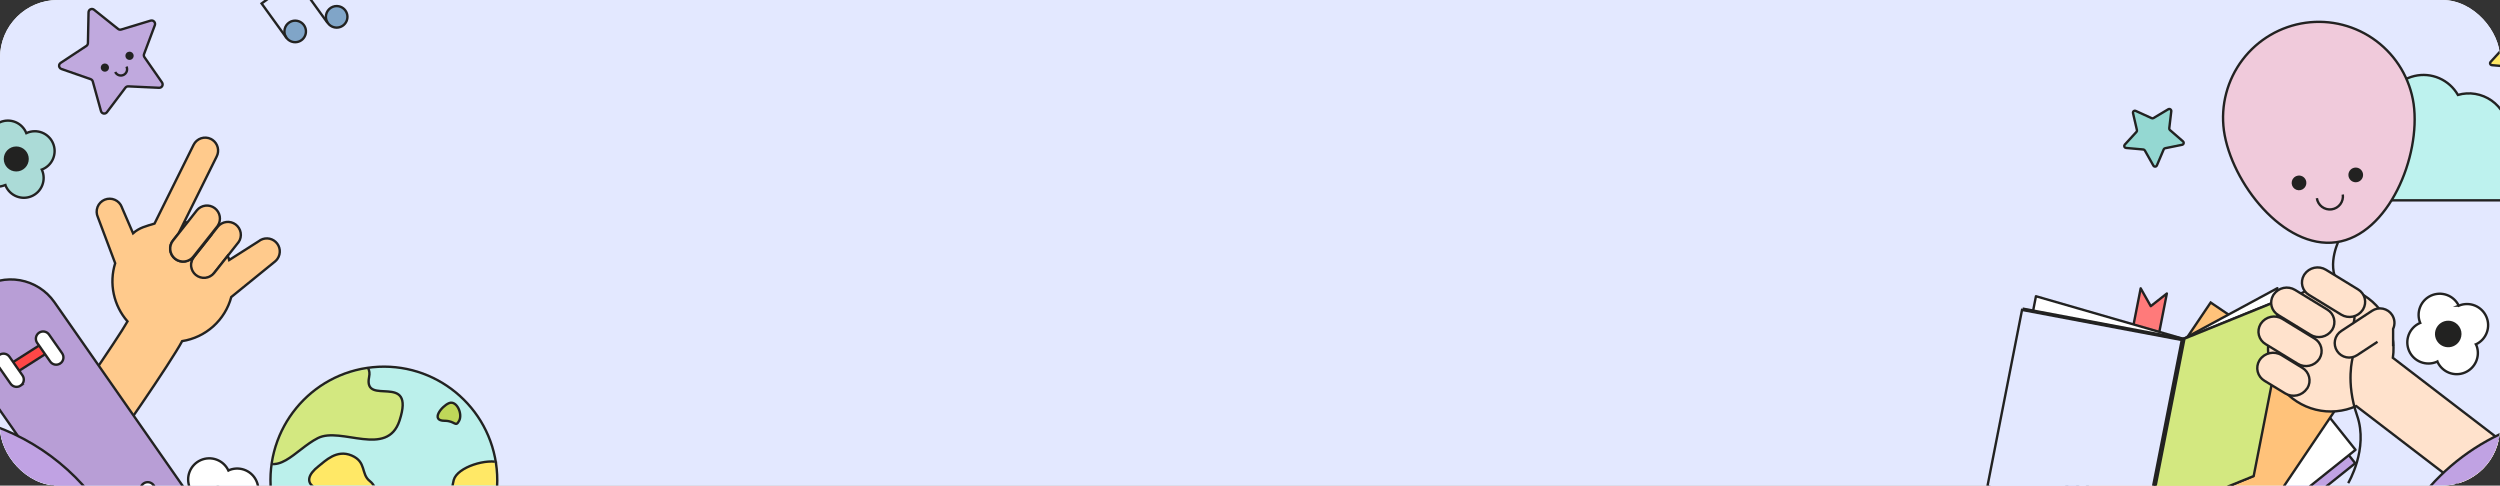<svg width="1040" height="202" viewBox="0 0 1040 202" fill="none" xmlns="http://www.w3.org/2000/svg">
<rect x="0" y="0" width="1040" height="202" fill="#333333" stroke="none"/>
<g clip-path="url(#clip0_5946_22409)">
<rect width="1040" height="202" rx="24" fill="white"/>
<path d="M1078.82 -477.274H-32.938V264.422H1078.82V-477.274Z" fill="#E3E8FF"/>
<path d="M87.789 97.503L80.529 106.642C80.097 107.222 79.555 107.709 78.932 108.075C78.309 108.441 77.619 108.679 76.903 108.773C76.187 108.867 75.459 108.816 74.763 108.624C74.067 108.432 73.416 108.101 72.85 107.653C72.284 107.204 71.814 106.646 71.467 106.012C71.12 105.378 70.904 104.681 70.831 103.962C70.758 103.243 70.831 102.517 71.044 101.826C71.257 101.136 71.606 100.495 72.072 99.942L74.346 97.075L76.698 92.317C77.108 92.394 77.501 92.471 77.903 92.583C80.31 93.161 82.617 94.098 84.744 95.364C85.808 96.005 86.825 96.719 87.789 97.503Z" fill="#FFCA8C" stroke="#222221" stroke-miterlimit="10"/>
<path d="M94.723 106.428L89.165 113.462C88.754 114.073 88.222 114.594 87.602 114.991C86.982 115.389 86.287 115.655 85.561 115.774C84.834 115.893 84.091 115.862 83.377 115.683C82.663 115.504 81.993 115.18 81.409 114.732C80.824 114.284 80.338 113.721 79.979 113.078C79.62 112.435 79.396 111.725 79.322 110.992C79.247 110.259 79.323 109.518 79.546 108.816C79.768 108.114 80.131 107.464 80.614 106.907C80.614 106.856 80.691 106.805 80.733 106.762L87.968 97.614C90.859 100.001 93.17 103.015 94.723 106.428Z" fill="#FFCA8C" stroke="#222221" stroke-miterlimit="10"/>
<path d="M70.96 102.578C71.089 101.61 71.473 100.695 72.072 99.925L74.346 97.058L72.568 100.661C72.191 101.418 71.64 102.075 70.96 102.578Z" fill="#FFCA8C" stroke="#222221" stroke-miterlimit="10"/>
<path d="M99.23 100.712C99.162 100.806 99.093 100.917 99.016 101.011L94.741 106.428L89.182 113.462C88.771 114.073 88.239 114.594 87.619 114.991C87 115.389 86.305 115.655 85.579 115.774C84.852 115.893 84.109 115.862 83.395 115.683C82.68 115.504 82.011 115.18 81.426 114.732C80.842 114.284 80.355 113.721 79.996 113.078C79.637 112.435 79.414 111.725 79.339 110.992C79.265 110.259 79.341 109.518 79.563 108.816C79.785 108.113 80.149 107.464 80.631 106.907C80.631 106.856 80.708 106.805 80.751 106.762L87.985 97.614L90.611 94.302C91.486 93.225 92.743 92.527 94.119 92.352C95.496 92.178 96.887 92.541 98.003 93.366C99.119 94.191 99.874 95.415 100.113 96.783C100.351 98.151 100.053 99.558 99.281 100.712H99.23Z" fill="#FFCA8C" stroke="#222221" stroke-miterlimit="10"/>
<path d="M96.425 123.389L96.211 123.551C94.947 128.263 92.343 132.506 88.715 135.765C85.087 139.023 80.591 141.157 75.774 141.907C71.139 150.601 47.05 185.703 41.039 193.02L21.046 180.509C25.929 174.407 49.12 140.717 53.044 133.7C50.189 130.445 48.217 126.509 47.319 122.271C46.42 118.034 46.625 113.636 47.914 109.5L40.714 90.349C40.407 89.689 40.237 88.974 40.214 88.247C40.19 87.52 40.313 86.795 40.576 86.117C40.838 85.439 41.235 84.82 41.742 84.299C42.249 83.777 42.856 83.364 43.527 83.082C44.198 82.801 44.918 82.659 45.645 82.663C46.372 82.667 47.091 82.817 47.758 83.106C48.426 83.395 49.028 83.815 49.53 84.342C50.031 84.869 50.421 85.492 50.676 86.173C50.735 86.307 50.786 86.444 50.83 86.584L55.353 97.041C58.038 94.636 60.912 94.054 64.281 93.01L80.528 60.253C80.842 59.618 81.278 59.05 81.811 58.584C82.344 58.117 82.964 57.761 83.636 57.534C84.307 57.308 85.016 57.216 85.723 57.264C86.429 57.312 87.12 57.499 87.754 57.814C87.99 57.937 88.219 58.074 88.438 58.225C89.499 58.969 90.256 60.071 90.57 61.328C90.885 62.586 90.735 63.915 90.148 65.071L76.654 92.317L74.303 97.075L72.028 99.942C71.563 100.495 71.214 101.136 71.001 101.826C70.788 102.517 70.715 103.243 70.788 103.962C70.86 104.681 71.077 105.378 71.423 106.012C71.77 106.646 72.241 107.204 72.807 107.653C73.373 108.101 74.024 108.431 74.72 108.624C75.416 108.816 76.144 108.867 76.86 108.773C77.576 108.678 78.266 108.441 78.888 108.075C79.511 107.709 80.054 107.222 80.485 106.642L87.788 97.503C87.842 97.539 87.891 97.582 87.933 97.631L80.699 106.779C80.25 107.326 79.913 107.957 79.707 108.635C79.501 109.312 79.431 110.024 79.5 110.729C79.569 111.433 79.776 112.118 80.11 112.742C80.443 113.367 80.896 113.92 81.443 114.369C81.99 114.819 82.62 115.156 83.297 115.362C83.974 115.568 84.685 115.638 85.39 115.569C86.094 115.5 86.778 115.293 87.402 114.959C88.026 114.626 88.579 114.172 89.028 113.625C89.073 113.58 89.113 113.532 89.148 113.479L94.706 106.445C95.012 106.979 95.234 107.556 95.364 108.157L107.601 100.37C108.611 99.556 109.88 99.133 111.175 99.178C112.471 99.222 113.707 99.732 114.659 100.612C115.611 101.493 116.214 102.687 116.36 103.976C116.505 105.265 116.183 106.564 115.451 107.635C115.159 108.059 114.811 108.442 114.417 108.773L96.425 123.389Z" fill="#FFCA8C" stroke="#222221" stroke-miterlimit="10"/>
<path d="M90.611 93.892C90.55 93.992 90.481 94.086 90.405 94.174L87.789 97.503L80.529 106.642C80.097 107.222 79.555 107.709 78.932 108.075C78.309 108.441 77.619 108.679 76.903 108.773C76.187 108.867 75.459 108.816 74.763 108.624C74.067 108.432 73.416 108.101 72.85 107.653C72.284 107.204 71.814 106.646 71.467 106.012C71.12 105.378 70.904 104.681 70.831 103.962C70.758 103.243 70.831 102.517 71.044 101.826C71.257 101.136 71.606 100.495 72.072 99.942L74.346 97.075L77.903 92.583L81.939 87.448C82.823 86.39 84.078 85.71 85.447 85.546C86.816 85.383 88.195 85.749 89.303 86.57C90.41 87.391 91.163 88.605 91.406 89.963C91.649 91.321 91.365 92.72 90.611 93.875V93.892Z" fill="#FFCA8C" stroke="#222221" stroke-miterlimit="10"/>
<path d="M937.376 139.563L859.631 201.693L902.042 254.839L979.787 192.709L937.376 139.563Z" fill="#C0A2E3" stroke="#222221" stroke-miterlimit="10"/>
<path d="M937.482 133.987L859.736 196.117L902.148 249.263L979.893 187.134L937.482 133.987Z" fill="white" stroke="#222221" stroke-linecap="round" stroke-linejoin="round"/>
<path d="M919.635 125.853L863.984 208.385L920.323 246.428L975.974 163.895L919.635 125.853Z" fill="#FFC27A" stroke="#222221" stroke-miterlimit="10"/>
<path d="M886.044 142.745L890.525 119.949L894.715 127.368L901.41 122.097L896.938 144.885L886.044 142.745Z" fill="#FF7A7A" stroke="#222221" stroke-linecap="round" stroke-linejoin="round"/>
<path d="M908.337 140.974L947.39 119.88L940.549 154.709L903.206 167.134L908.337 140.974Z" fill="white" stroke="#222221" stroke-linecap="round" stroke-linejoin="round"/>
<path d="M845.888 128.703L846.956 123.235L908.337 140.974L894.869 198.342L843.493 140.914L845.888 128.703Z" fill="white" stroke="#222221" stroke-linecap="round" stroke-linejoin="round"/>
<path d="M893.671 215.774L827.211 203.254L841.893 128.463L908.336 140.974L893.671 215.774Z" fill="#E3E8FF" stroke="#222221" stroke-miterlimit="10"/>
<path d="M937.111 198.145L893.671 215.774L908.336 140.974L951.785 123.355L937.111 198.145Z" fill="#D3E880" stroke="#222221" stroke-miterlimit="10"/>
<path d="M937.531 198.043L894.082 215.671L908.747 140.871L952.196 123.252L937.531 198.043Z" fill="#D3E880" stroke="#222221" stroke-miterlimit="10"/>
<path d="M892.936 216.235L826.493 203.716L841.167 128.925L907.619 141.445L892.936 216.235Z" fill="#E3E8FF" stroke="#222221" stroke-miterlimit="10"/>
<path d="M1055.88 68.665V67.809C1055.88 64.396 1054.61 61.105 1052.31 58.582C1050.02 56.058 1046.86 54.485 1043.46 54.169C1043.29 51.721 1042.57 49.342 1041.37 47.206C1040.16 45.07 1038.49 43.232 1036.48 41.825C1034.47 40.417 1032.17 39.477 1029.75 39.072C1027.33 38.667 1024.85 38.808 1022.5 39.484C1020.73 36.397 1018.01 33.963 1014.75 32.545C1011.49 31.127 1007.86 30.801 1004.4 31.616C1000.94 32.43 997.836 34.342 995.549 37.066C993.262 39.79 991.916 43.181 991.711 46.733C987.334 46.733 983.136 48.473 980.041 51.57C976.946 54.667 975.207 58.868 975.207 63.248C975.217 64.56 975.378 65.867 975.686 67.142C971.537 67.361 967.63 69.162 964.767 72.174C961.904 75.187 960.303 79.183 960.294 83.341H1065.15C1065.15 80.268 1064.28 77.258 1062.64 74.661C1060.99 72.064 1058.65 69.985 1055.88 68.665Z" fill="#BDF2EE" stroke="#222221" stroke-miterlimit="10"/>
<path d="M1078.13 212.273L1062.98 232.366L980.201 168.931C974.908 171.284 968.983 171.81 963.359 170.424C957.735 169.039 952.731 165.821 949.135 161.278C945.539 156.734 943.555 151.123 943.495 145.327C943.434 139.532 945.302 133.88 948.803 129.263C952.304 124.646 957.24 121.325 962.834 119.823C968.428 118.321 974.363 118.723 979.703 120.966C985.044 123.209 989.487 127.166 992.335 132.213C995.182 137.261 996.271 143.112 995.431 148.847L1078.13 212.273Z" fill="#FFE2CC" stroke="#222221" stroke-miterlimit="10"/>
<path d="M989.043 142.189L980.561 147.751C979.903 148.188 979.165 148.491 978.39 148.641C977.615 148.792 976.818 148.788 976.045 148.628C975.271 148.469 974.537 148.159 973.884 147.715C973.231 147.27 972.672 146.701 972.24 146.04C971.802 145.381 971.499 144.643 971.348 143.866C971.197 143.09 971.201 142.291 971.36 141.516C971.519 140.741 971.829 140.005 972.274 139.351C972.719 138.697 973.289 138.138 973.95 137.705L986.777 129.293C987.435 128.855 988.174 128.551 988.95 128.4C989.726 128.249 990.524 128.253 991.298 128.412C992.073 128.571 992.808 128.882 993.461 129.327C994.115 129.772 994.674 130.342 995.106 131.005C995.669 131.859 996.003 132.843 996.078 133.863C996.153 134.883 995.966 135.905 995.534 136.832V143.978" fill="#FFE2CC"/>
<path d="M989.043 142.189L980.561 147.751C979.903 148.188 979.165 148.491 978.39 148.641C977.615 148.792 976.818 148.788 976.045 148.628C975.271 148.469 974.537 148.159 973.884 147.715C973.231 147.27 972.672 146.701 972.24 146.04C971.802 145.381 971.499 144.643 971.348 143.866C971.197 143.09 971.201 142.291 971.36 141.516C971.519 140.741 971.829 140.005 972.274 139.351C972.719 138.697 973.289 138.138 973.95 137.705L986.777 129.293C987.435 128.855 988.174 128.551 988.95 128.4C989.726 128.249 990.524 128.253 991.298 128.412C992.073 128.571 992.808 128.882 993.461 129.327C994.115 129.772 994.674 130.342 995.106 131.005C995.669 131.859 996.003 132.843 996.078 133.863C996.153 134.883 995.966 135.905 995.534 136.832V143.978" stroke="#222221" stroke-miterlimit="10"/>
<path d="M973.369 99.146C973.369 99.146 967.571 109.937 972.608 117.69C977.644 125.443 980.552 129.67 979.089 134.282" stroke="#222221" stroke-miterlimit="10"/>
<path d="M978.782 148.53C978.782 148.53 975.695 158.936 980.544 172.85C985.392 186.764 976.841 200.978 976.841 200.978" stroke="#222221" stroke-miterlimit="10"/>
<path d="M982.869 128.951C981.916 130.356 980.46 131.342 978.802 131.705C977.145 132.068 975.411 131.781 973.958 130.902L960.567 122.704C959.884 122.304 959.287 121.771 958.81 121.138C958.334 120.505 957.988 119.783 957.792 119.015C957.596 118.247 957.555 117.448 957.67 116.664C957.786 115.879 958.055 115.126 958.464 114.447C958.524 114.344 958.583 114.241 958.652 114.147C959.606 112.746 961.06 111.763 962.715 111.401C964.37 111.038 966.101 111.322 967.554 112.196L980.953 120.394C981.634 120.799 982.229 121.335 982.702 121.97C983.176 122.606 983.52 123.328 983.715 124.097C983.909 124.865 983.951 125.665 983.836 126.449C983.722 127.234 983.454 127.988 983.048 128.669C982.995 128.767 982.935 128.861 982.869 128.951Z" fill="#FFE2CC" stroke="#222221" stroke-miterlimit="10"/>
<path d="M970.076 137.354C969.117 138.755 967.657 139.733 965.997 140.088C964.338 140.443 962.606 140.148 961.158 139.263L947.766 131.073C947.082 130.673 946.483 130.14 946.006 129.506C945.529 128.872 945.183 128.15 944.987 127.38C944.791 126.611 944.75 125.811 944.866 125.026C944.982 124.241 945.253 123.487 945.663 122.807L945.851 122.507C946.812 121.113 948.269 120.14 949.924 119.786C951.58 119.433 953.307 119.727 954.753 120.608L968.152 128.789C969.53 129.611 970.526 130.946 970.922 132.502C971.318 134.058 971.082 135.707 970.265 137.089L970.076 137.354Z" fill="#FFE2CC" stroke="#222221" stroke-miterlimit="10"/>
<path d="M964.766 149.386C963.814 150.79 962.36 151.776 960.704 152.139C959.048 152.502 957.315 152.215 955.864 151.337L942.464 143.139C941.091 142.319 940.099 140.987 939.706 139.435C939.314 137.884 939.552 136.24 940.369 134.864L940.549 134.582C941.502 133.177 942.958 132.191 944.615 131.828C946.273 131.465 948.007 131.753 949.459 132.631L962.85 140.829C963.531 141.234 964.126 141.77 964.599 142.405C965.073 143.041 965.417 143.763 965.612 144.532C965.806 145.3 965.848 146.1 965.733 146.884C965.619 147.669 965.351 148.423 964.945 149.104L964.766 149.386Z" fill="#FFE2CC" stroke="#222221" stroke-miterlimit="10"/>
<path d="M959.686 161.683C958.719 163.108 957.243 164.107 955.561 164.475C953.879 164.843 952.121 164.551 950.648 163.66L942.011 158.397C941.319 157.984 940.715 157.44 940.234 156.794C939.753 156.148 939.403 155.413 939.205 154.632C939.008 153.851 938.966 153.039 939.082 152.241C939.198 151.444 939.47 150.677 939.882 149.985C939.939 149.885 940.002 149.788 940.07 149.694C941.038 148.268 942.517 147.269 944.2 146.901C945.883 146.533 947.643 146.825 949.117 147.717L957.779 153.023C958.471 153.437 959.074 153.983 959.555 154.63C960.035 155.277 960.383 156.013 960.579 156.795C960.776 157.577 960.816 158.39 960.698 159.188C960.58 159.985 960.306 160.752 959.892 161.443C959.828 161.527 959.76 161.607 959.686 161.683Z" fill="#FFE2CC" stroke="#222221" stroke-miterlimit="10"/>
<path d="M1004.07 43.216C1007.12 65.028 993.669 97.709 971.872 100.763C950.075 103.818 928.192 76.067 925.14 54.263C923.741 43.82 926.529 33.247 932.895 24.854C939.261 16.462 948.687 10.931 959.115 9.472C969.543 8.012 980.124 10.742 988.547 17.065C996.97 23.387 1002.55 32.789 1004.07 43.216Z" fill="#F0CADB" stroke="#222221" stroke-miterlimit="10"/>
<path d="M958.926 75.708C959.001 76.211 958.925 76.726 958.707 77.186C958.489 77.646 958.139 78.031 957.702 78.292C957.265 78.552 956.76 78.677 956.252 78.65C955.744 78.623 955.255 78.445 954.848 78.139C954.442 77.834 954.135 77.414 953.967 76.933C953.799 76.452 953.778 75.933 953.906 75.44C954.034 74.947 954.306 74.504 954.687 74.166C955.067 73.828 955.54 73.611 956.044 73.543C956.712 73.452 957.39 73.628 957.929 74.034C958.468 74.439 958.826 75.04 958.926 75.708Z" fill="#222221" stroke="#222221" stroke-miterlimit="10"/>
<path d="M979.987 75.323C981.4 75.323 982.544 74.177 982.544 72.764C982.544 71.351 981.4 70.205 979.987 70.205C978.575 70.205 977.431 71.351 977.431 72.764C977.431 74.177 978.575 75.323 979.987 75.323Z" fill="#222221" stroke="#222221" stroke-miterlimit="10"/>
<path d="M974.608 80.927C974.809 82.36 974.433 83.813 973.563 84.968C973.132 85.539 972.593 86.02 971.976 86.384C971.36 86.747 970.678 86.985 969.969 87.085C968.538 87.285 967.086 86.909 965.932 86.038C964.778 85.168 964.017 83.874 963.816 82.442" stroke="#222221" stroke-miterlimit="10"/>
<path d="M1023 127.12L1022.85 127.18C1021.86 125.116 1020.11 123.52 1017.96 122.732C1015.81 121.943 1013.44 122.023 1011.35 122.956C1009.26 123.888 1007.62 125.6 1006.77 127.726C1005.92 129.852 1005.93 132.225 1006.8 134.342L1006.65 134.394C1004.52 135.343 1002.85 137.101 1002.02 139.28C1001.19 141.458 1001.25 143.879 1002.2 146.01C1003.15 148.141 1004.9 149.808 1007.08 150.643C1009.26 151.478 1011.68 151.414 1013.81 150.464L1013.95 150.387C1013.98 150.493 1014.02 150.595 1014.07 150.687C1015.05 152.707 1016.76 154.277 1018.85 155.079C1020.95 155.88 1023.27 155.851 1025.34 154.998C1027.41 154.145 1029.08 152.533 1030.01 150.489C1030.93 148.446 1031.05 146.126 1030.32 144.004C1030.25 143.841 1030.18 143.687 1030.11 143.524C1030.03 143.362 1030 143.345 1029.95 143.242L1030.12 143.182C1032.17 142.182 1033.75 140.426 1034.53 138.284C1035.31 136.141 1035.23 133.779 1034.3 131.696C1033.37 129.613 1031.67 127.972 1029.56 127.118C1027.45 126.265 1025.09 126.265 1022.97 127.12H1023ZM1018.36 139.169L1018.25 138.878L1018.4 138.818L1018.54 138.741C1018.54 138.844 1018.64 138.929 1018.69 139.032L1018.53 139.083L1018.36 139.169Z" fill="white" stroke="#222221" stroke-miterlimit="10"/>
<path d="M1022.62 141.744C1022.07 142.568 1021.28 143.208 1020.36 143.583C1019.44 143.959 1018.43 144.054 1017.46 143.855C1016.49 143.657 1015.6 143.174 1014.9 142.468C1014.2 141.762 1013.73 140.865 1013.54 139.889C1013.35 138.914 1013.45 137.905 1013.84 136.989C1014.22 136.073 1014.87 135.291 1015.7 134.743C1016.52 134.195 1017.5 133.905 1018.49 133.91C1019.48 133.915 1020.45 134.214 1021.27 134.77C1021.82 135.139 1022.29 135.612 1022.65 136.162C1023.02 136.712 1023.27 137.329 1023.4 137.977C1023.52 138.625 1023.52 139.291 1023.38 139.937C1023.25 140.584 1022.99 141.198 1022.62 141.744Z" fill="#222221" stroke="#222221" stroke-miterlimit="10"/>
<path d="M164.333 246.704C190.257 244.138 209.194 221.027 206.629 195.084C204.064 169.142 180.97 150.192 155.046 152.759C129.122 155.325 110.186 178.436 112.75 204.378C115.315 230.321 138.409 249.271 164.333 246.704Z" fill="#BBF0EB"/>
<mask id="mask0_5946_22409" style="mask-type:luminance" maskUnits="userSpaceOnUse" x="112" y="152" width="95" height="95">
<path d="M164.333 246.704C190.257 244.137 209.194 221.026 206.629 195.084C204.064 169.142 180.97 150.192 155.046 152.758C129.122 155.325 110.186 178.436 112.75 204.378C115.315 230.321 138.409 249.27 164.333 246.704Z" fill="white"/>
</mask>
<g mask="url(#mask0_5946_22409)">
<path d="M106.233 188.51C115.041 199.814 122.575 187.124 132.229 182.246C141.883 177.368 161.072 190.589 166.212 174.938C173.001 154.221 151.016 169.487 153.539 156.891C156.061 144.294 126.979 154.786 126.979 154.786L106.233 188.51Z" fill="#D3E880" stroke="#222221" stroke-miterlimit="10"/>
<path d="M132.606 193.867C135.291 191.796 140.02 186.816 146.288 189.494C152.556 192.173 150.042 197.136 153.821 200.114C157.601 203.092 157.173 208.56 150.042 208.971C142.91 209.381 146.801 202.672 139.609 203.93C132.418 205.188 123.217 201.183 132.606 193.867Z" fill="#FFE866" stroke="#222221" stroke-miterlimit="10"/>
<path d="M220.289 209.801C215.252 206.018 213.688 194.671 208.241 192.566C202.793 190.461 190.18 194.278 188.744 199.711C187.307 205.145 189.111 206.018 188.325 208.979C187.538 211.94 183.784 207.268 179.585 211.084C175.387 214.901 171.496 207.721 169.247 210.228C166.998 212.736 169.247 214.379 166.246 219.231C163.244 224.083 165.63 227.018 169.247 226.179C172.864 225.341 166.682 235.01 173.121 235.84C179.56 236.67 172 245.553 175.13 250.944C178.26 256.335 204.324 243.833 204.324 243.833L220.289 209.801Z" fill="#FFE866" stroke="#222221" stroke-miterlimit="10"/>
<path d="M184.964 175.049C189.428 175.049 189.42 177.933 190.993 175.049C192.566 172.166 189.941 166.398 186.794 167.707C183.648 169.017 178.944 175.049 184.964 175.049Z" fill="#BFD859" stroke="#222221" stroke-miterlimit="10"/>
</g>
<path d="M164.333 246.704C190.257 244.138 209.194 221.027 206.629 195.084C204.064 169.142 180.97 150.192 155.046 152.759C129.122 155.325 110.186 178.436 112.75 204.378C115.315 230.321 138.409 249.271 164.333 246.704Z" stroke="#222221" stroke-miterlimit="10"/>
<path d="M20.273 -4.673C21.464 -7.622 19.557 -11.173 16.015 -12.606C12.473 -14.038 8.636 -12.808 7.445 -9.859C6.254 -6.91 8.161 -3.358 11.703 -1.926C15.246 -0.494 19.083 -1.724 20.273 -4.673Z" fill="#222221" stroke="#222221" stroke-miterlimit="10"/>
<path d="M135.675 6.051C135.488 6.916 135.56 7.818 135.883 8.642C136.207 9.466 136.767 10.176 137.493 10.682C138.219 11.188 139.079 11.468 139.963 11.486C140.848 11.504 141.718 11.26 142.464 10.783C143.21 10.307 143.798 9.62 144.155 8.81C144.512 8 144.62 7.102 144.468 6.23C144.315 5.357 143.908 4.55 143.297 3.909C142.687 3.268 141.9 2.822 141.037 2.628C140.46 2.498 139.863 2.484 139.281 2.586C138.699 2.688 138.143 2.905 137.644 3.223C137.146 3.541 136.715 3.955 136.377 4.44C136.039 4.926 135.801 5.473 135.675 6.051Z" fill="#80A5C8" stroke="#222221" stroke-miterlimit="10"/>
<path d="M119.001 15.464C119.473 16.215 120.156 16.808 120.965 17.17C121.774 17.531 122.672 17.645 123.545 17.496C124.419 17.347 125.228 16.943 125.872 16.334C126.516 15.724 126.964 14.938 127.162 14.073C127.359 13.209 127.295 12.306 126.979 11.477C126.664 10.649 126.11 9.933 125.387 9.42C124.665 8.906 123.807 8.619 122.921 8.594C122.035 8.568 121.162 8.806 120.412 9.277C119.406 9.912 118.692 10.919 118.428 12.079C118.163 13.239 118.369 14.456 119.001 15.464Z" fill="#80A5C8" stroke="#222221" stroke-miterlimit="10"/>
<path d="M136.205 9.44L123.011 -8.821L108.824 1.447L119.197 15.781" stroke="#222221" stroke-miterlimit="10"/>
<path d="M1055.45 11.708L1054.6 18.93C1054.59 19.059 1054.61 19.188 1054.65 19.308C1054.7 19.428 1054.78 19.536 1054.87 19.623L1060.35 24.39C1060.5 24.538 1060.59 24.736 1060.6 24.946C1060.62 25.155 1060.55 25.363 1060.42 25.528C1060.3 25.655 1060.15 25.745 1059.98 25.785L1052.87 27.231C1052.74 27.252 1052.62 27.306 1052.52 27.387C1052.42 27.468 1052.34 27.573 1052.3 27.693L1049.45 34.385C1049.39 34.522 1049.3 34.641 1049.17 34.726C1049.05 34.812 1048.91 34.862 1048.76 34.87C1048.61 34.878 1048.46 34.844 1048.33 34.772C1048.2 34.7 1048.09 34.592 1048.02 34.462L1044.45 28.138C1044.38 28.025 1044.29 27.929 1044.18 27.859C1044.08 27.789 1043.95 27.747 1043.82 27.735L1036.59 27.102C1036.38 27.083 1036.19 26.982 1036.05 26.822C1035.91 26.663 1035.85 26.456 1035.86 26.247C1035.88 26.071 1035.95 25.905 1036.07 25.776L1040.98 20.41C1041.07 20.312 1041.12 20.196 1041.16 20.072C1041.19 19.947 1041.19 19.817 1041.16 19.692L1039.54 12.606C1039.51 12.506 1039.5 12.4 1039.51 12.297C1039.53 12.193 1039.56 12.093 1039.61 12.002C1039.66 11.911 1039.73 11.831 1039.82 11.768C1039.9 11.704 1039.99 11.657 1040.09 11.631C1040.28 11.578 1040.48 11.597 1040.65 11.682L1047.25 14.694C1047.37 14.75 1047.49 14.779 1047.62 14.779C1047.75 14.779 1047.88 14.75 1048 14.694L1054.23 10.989C1054.32 10.935 1054.42 10.9 1054.52 10.885C1054.62 10.87 1054.73 10.876 1054.83 10.902C1054.93 10.928 1055.03 10.975 1055.11 11.038C1055.19 11.101 1055.26 11.181 1055.32 11.271C1055.4 11.402 1055.45 11.553 1055.45 11.708Z" fill="#FFE866" stroke="#222221" stroke-miterlimit="10"/>
<path d="M903.266 46.159L902.411 53.382C902.395 53.51 902.411 53.641 902.457 53.761C902.503 53.882 902.578 53.99 902.676 54.075L908.157 58.841C908.236 58.912 908.3 58.997 908.346 59.093C908.392 59.188 908.418 59.292 908.424 59.398C908.429 59.504 908.414 59.609 908.378 59.709C908.343 59.809 908.288 59.901 908.217 59.979C908.103 60.108 907.95 60.195 907.781 60.227L900.667 61.674C900.539 61.7 900.42 61.758 900.32 61.842C900.221 61.925 900.143 62.032 900.094 62.153L897.255 68.836C897.17 69.031 897.012 69.184 896.815 69.263C896.618 69.341 896.398 69.338 896.203 69.255C896.047 69.184 895.916 69.068 895.827 68.922L892.252 62.589C892.185 62.48 892.094 62.386 891.986 62.317C891.878 62.247 891.755 62.203 891.628 62.187L884.394 61.545C884.246 61.531 884.106 61.475 883.987 61.386C883.869 61.296 883.778 61.176 883.724 61.038C883.67 60.9 883.655 60.749 883.682 60.603C883.708 60.457 883.774 60.321 883.872 60.21L888.78 54.853C888.868 54.76 888.931 54.646 888.963 54.522C888.996 54.398 888.998 54.268 888.969 54.143L887.335 47.058C887.308 46.957 887.301 46.851 887.315 46.747C887.329 46.644 887.363 46.543 887.415 46.453C887.467 46.362 887.537 46.283 887.62 46.219C887.704 46.156 887.798 46.109 887.9 46.082C888.082 46.031 888.277 46.049 888.447 46.133L895.057 49.146C895.17 49.205 895.297 49.236 895.425 49.236C895.553 49.236 895.679 49.205 895.792 49.146L902.035 45.432C902.218 45.329 902.434 45.301 902.637 45.356C902.84 45.41 903.014 45.542 903.121 45.723C903.212 45.85 903.262 46.002 903.266 46.159Z" fill="#94D8D2" stroke="#222221" stroke-miterlimit="10"/>
<path d="M76.381 241.386C73.997 243.054 71.308 244.235 68.468 244.863C65.627 245.491 62.691 245.553 59.827 245.045C56.963 244.537 54.227 243.47 51.775 241.904C49.323 240.338 47.203 238.303 45.537 235.917L-13.68 151.106C-17.044 146.289 -18.358 140.332 -17.333 134.545C-16.308 128.758 -13.029 123.616 -8.216 120.248C-5.833 118.58 -3.145 117.397 -0.306 116.768C2.534 116.139 5.47 116.075 8.334 116.581C11.198 117.088 13.935 118.153 16.387 119.718C18.84 121.282 20.96 123.315 22.628 125.699L81.837 210.502C83.504 212.888 84.686 215.578 85.314 218.421C85.942 221.263 86.004 224.202 85.497 227.069C84.989 229.935 83.922 232.674 82.357 235.127C80.791 237.581 78.757 239.702 76.372 241.368L76.381 241.386Z" fill="#B89ED6" stroke="#222221" stroke-miterlimit="10"/>
<path d="M4.611 156.369L20.534 146.228L18.635 142.215L2.713 152.355L4.611 156.369Z" fill="#FF4747" stroke="#222221" stroke-miterlimit="10"/>
<path d="M8.63 160.391C7.973 160.849 7.161 161.028 6.373 160.888C5.584 160.748 4.883 160.302 4.423 159.646L-1.016 151.851C-1.474 151.197 -1.653 150.388 -1.515 149.602C-1.377 148.815 -0.933 148.116 -0.28 147.657C0.376 147.199 1.186 147.018 1.975 147.156C2.763 147.294 3.465 147.739 3.927 148.393L9.365 156.189C9.822 156.845 10.001 157.656 9.861 158.444C9.722 159.232 9.276 159.932 8.621 160.391H8.63Z" fill="white" stroke="#222221" stroke-miterlimit="10"/>
<path d="M25.091 151.166C24.768 151.393 24.402 151.554 24.016 151.64C23.63 151.726 23.231 151.734 22.842 151.665C22.452 151.596 22.081 151.451 21.747 151.237C21.415 151.024 21.127 150.746 20.901 150.421L15.463 142.634C15.006 141.979 14.828 141.17 14.967 140.384C15.107 139.597 15.553 138.899 16.207 138.441C16.53 138.213 16.896 138.051 17.282 137.965C17.669 137.878 18.069 137.869 18.459 137.937C18.849 138.006 19.221 138.15 19.555 138.363C19.89 138.576 20.178 138.852 20.405 139.177L25.852 146.973C26.307 147.63 26.485 148.44 26.345 149.227C26.206 150.014 25.761 150.714 25.108 151.174L25.091 151.166Z" fill="white" stroke="#222221" stroke-miterlimit="10"/>
<path d="M68.608 213.882C68.284 214.11 67.919 214.271 67.533 214.357C67.147 214.442 66.748 214.451 66.358 214.382C65.969 214.313 65.597 214.167 65.264 213.954C64.931 213.74 64.644 213.463 64.418 213.138L58.971 205.325C58.516 204.668 58.339 203.858 58.478 203.071C58.617 202.284 59.062 201.584 59.715 201.124C60.04 200.896 60.406 200.734 60.794 200.648C61.181 200.562 61.582 200.554 61.973 200.623C62.363 200.692 62.737 200.838 63.071 201.051C63.406 201.265 63.695 201.542 63.922 201.868L69.361 209.655C69.817 210.314 69.995 211.127 69.854 211.916C69.713 212.705 69.265 213.406 68.608 213.865V213.882Z" fill="white" stroke="#222221" stroke-miterlimit="10"/>
<path d="M25.245 26.152L35.943 19.101C36.131 18.971 36.286 18.799 36.396 18.599C36.506 18.398 36.567 18.175 36.575 17.946L36.832 5.11C36.837 4.849 36.916 4.594 37.058 4.374C37.2 4.155 37.401 3.98 37.637 3.869C37.874 3.758 38.137 3.715 38.396 3.745C38.656 3.775 38.902 3.878 39.106 4.04L49.128 12.041C49.305 12.185 49.515 12.283 49.739 12.326C49.962 12.37 50.193 12.357 50.411 12.29L62.673 8.576C63.03 8.466 63.415 8.501 63.745 8.674C64.075 8.847 64.323 9.144 64.435 9.5C64.542 9.802 64.542 10.131 64.435 10.433L59.929 22.481C59.844 22.694 59.814 22.924 59.841 23.151C59.868 23.378 59.951 23.595 60.083 23.782L67.402 34.307C67.552 34.523 67.639 34.776 67.653 35.038C67.666 35.301 67.607 35.562 67.481 35.792C67.355 36.022 67.167 36.212 66.939 36.342C66.71 36.471 66.45 36.534 66.188 36.524L53.361 35.925C53.133 35.918 52.907 35.964 52.701 36.061C52.494 36.158 52.313 36.301 52.173 36.481L44.477 46.681C44.32 46.894 44.107 47.057 43.861 47.153C43.616 47.249 43.348 47.273 43.09 47.223C42.831 47.172 42.592 47.05 42.4 46.869C42.208 46.689 42.071 46.457 42.005 46.202L38.585 33.845C38.517 33.627 38.398 33.428 38.237 33.266C38.076 33.103 37.879 32.982 37.661 32.913L25.561 28.702C25.206 28.59 24.909 28.342 24.734 28.012C24.56 27.682 24.522 27.297 24.629 26.94C24.734 26.612 24.952 26.333 25.245 26.152Z" fill="#C0A9DE" stroke="#222221" stroke-miterlimit="10"/>
<path d="M44.724 27.598C44.827 27.815 44.864 28.058 44.829 28.295C44.794 28.533 44.69 28.755 44.529 28.933C44.369 29.111 44.159 29.238 43.927 29.297C43.694 29.356 43.45 29.345 43.224 29.265C42.997 29.186 42.8 29.041 42.656 28.849C42.512 28.657 42.428 28.426 42.415 28.187C42.402 27.947 42.46 27.709 42.581 27.502C42.703 27.295 42.884 27.129 43.1 27.025C43.244 26.955 43.4 26.915 43.56 26.906C43.72 26.897 43.88 26.92 44.031 26.974C44.182 27.027 44.321 27.109 44.44 27.217C44.559 27.324 44.656 27.454 44.724 27.598Z" fill="#222221" stroke="#222221" stroke-miterlimit="10"/>
<path d="M54.986 22.678C55.091 22.896 55.13 23.141 55.096 23.381C55.062 23.621 54.958 23.846 54.796 24.026C54.635 24.207 54.423 24.336 54.189 24.396C53.954 24.456 53.707 24.445 53.478 24.364C53.25 24.284 53.05 24.137 52.905 23.943C52.76 23.749 52.676 23.516 52.664 23.274C52.651 23.032 52.711 22.791 52.835 22.583C52.959 22.375 53.142 22.209 53.361 22.105C53.505 22.035 53.662 21.995 53.822 21.986C53.982 21.977 54.142 22 54.293 22.053C54.444 22.106 54.583 22.189 54.702 22.296C54.821 22.404 54.917 22.533 54.986 22.678Z" fill="#222221" stroke="#222221" stroke-miterlimit="10"/>
<path d="M52.618 27.701C52.915 28.323 52.953 29.038 52.724 29.688C52.494 30.337 52.016 30.87 51.395 31.167C50.773 31.464 50.059 31.502 49.41 31.273C48.761 31.043 48.229 30.565 47.932 29.943" stroke="#222221" stroke-miterlimit="10"/>
<path d="M95.16 195.672L95.023 195.741C94.048 193.651 92.293 192.029 90.135 191.221C87.976 190.414 85.587 190.487 83.482 191.425C81.377 192.363 79.724 194.09 78.879 196.235C78.034 198.38 78.064 200.772 78.964 202.895L78.827 202.946C76.79 203.902 75.196 205.604 74.376 207.701C73.556 209.798 73.572 212.13 74.42 214.215C75.268 216.301 76.884 217.982 78.934 218.91C80.984 219.838 83.311 219.944 85.437 219.205L85.967 218.965L86.13 218.888L86.241 219.188C87.188 221.322 88.943 222.993 91.121 223.832C92.199 224.248 93.349 224.447 94.504 224.418C95.659 224.389 96.797 224.132 97.853 223.663C98.909 223.194 99.863 222.521 100.659 221.683C101.456 220.846 102.079 219.859 102.495 218.78C102.91 217.701 103.109 216.55 103.08 215.394C103.051 214.238 102.794 213.099 102.326 212.042C102.326 211.948 102.232 211.863 102.18 211.769L102.343 211.7C104.404 210.751 106.018 209.042 106.849 206.929C107.679 204.816 107.662 202.464 106.799 200.364C105.937 198.264 104.296 196.579 102.221 195.662C100.146 194.744 97.796 194.665 95.664 195.441L95.185 195.655L95.16 195.672ZM90.525 207.721C90.511 207.614 90.473 207.512 90.414 207.422L90.559 207.37L90.696 207.302C90.736 207.401 90.782 207.498 90.833 207.593L90.679 207.653L90.525 207.721Z" fill="white" stroke="#222221" stroke-miterlimit="10"/>
<path d="M94.792 210.297C94.235 211.119 93.447 211.757 92.527 212.13C91.608 212.504 90.598 212.596 89.626 212.396C88.654 212.196 87.763 211.711 87.066 211.005C86.369 210.298 85.897 209.4 85.71 208.425C85.522 207.45 85.628 206.441 86.013 205.526C86.398 204.611 87.046 203.83 87.874 203.283C88.702 202.736 89.674 202.447 90.666 202.453C91.659 202.458 92.627 202.758 93.449 203.314C93.996 203.684 94.465 204.158 94.828 204.709C95.192 205.261 95.443 205.878 95.568 206.527C95.693 207.176 95.688 207.842 95.555 208.489C95.422 209.136 95.163 209.75 94.792 210.297Z" fill="#222221" stroke="#222221" stroke-miterlimit="10"/>
<path d="M11.084 55.35L10.955 55.401C10.553 54.376 9.95 53.441 9.181 52.653C8.412 51.865 7.493 51.239 6.479 50.812C5.464 50.384 4.374 50.165 3.274 50.166C2.173 50.167 1.084 50.389 0.07 50.818C-0.944 51.247 -1.861 51.875 -2.629 52.665C-3.396 53.455 -3.997 54.391 -4.398 55.417C-4.798 56.443 -4.988 57.539 -4.958 58.64C-4.928 59.741 -4.678 60.825 -4.223 61.828H-4.36C-6.371 62.681 -7.962 64.299 -8.781 66.326C-9.601 68.353 -9.582 70.623 -8.729 72.636C-7.877 74.649 -6.26 76.24 -4.234 77.061C-2.209 77.88 0.059 77.862 2.071 77.008L2.233 76.966C2.252 77.067 2.287 77.166 2.336 77.257C3.189 79.27 4.805 80.861 6.831 81.681C8.856 82.501 11.124 82.483 13.136 81.629C15.148 80.776 16.738 79.158 17.558 77.131C18.377 75.104 18.358 72.835 17.506 70.822C17.506 70.727 17.412 70.642 17.369 70.548L17.523 70.496C18.543 70.091 19.471 69.486 20.254 68.717C21.037 67.948 21.659 67.03 22.082 66.017C22.506 65.004 22.723 63.916 22.72 62.818C22.718 61.72 22.496 60.634 22.068 59.623C21.64 58.611 21.015 57.696 20.228 56.93C19.442 56.165 18.51 55.564 17.488 55.163C16.467 54.763 15.375 54.571 14.278 54.599C13.181 54.626 12.101 54.873 11.101 55.324L11.084 55.35ZM6.509 66.543C6.484 66.446 6.449 66.351 6.406 66.26H6.552L6.68 66.201C6.68 66.286 6.774 66.372 6.808 66.466L6.663 66.517L6.509 66.543Z" fill="#ABDBD7" stroke="#222221" stroke-miterlimit="10"/>
<path d="M6.766 70.839C9.363 70.839 11.469 68.731 11.469 66.132C11.469 63.533 9.363 61.425 6.766 61.425C4.168 61.425 2.062 63.533 2.062 66.132C2.062 68.731 4.168 70.839 6.766 70.839Z" fill="#222221" stroke="#222221" stroke-miterlimit="10"/>
<mask id="mask1_5946_22409" style="mask-type:luminance" maskUnits="userSpaceOnUse" x="-33" y="-478" width="1112" height="743">
<path d="M1078.82 -477.274H-32.938V264.422H1078.82V-477.274Z" fill="white"/>
</mask>
<g mask="url(#mask1_5946_22409)">
<path d="M1105.38 175.845C1089.74 171.078 1073.1 170.615 1057.22 174.506C1041.34 178.396 1026.79 186.496 1015.12 197.953C1003.44 209.411 995.068 223.804 990.873 239.62C986.677 255.436 986.816 272.091 991.275 287.835H1020.25C1047.62 287.835 1075.03 287.835 1102.35 289.349C1102.71 251.535 1104.24 213.686 1105.38 175.845Z" fill="#C0A2E3" stroke="#222221" stroke-miterlimit="10"/>
<path d="M1104.96 189.409C1091.17 184.501 1076.28 183.575 1061.99 186.739C1047.7 189.902 1034.58 197.026 1024.14 207.296C1013.71 217.566 1006.37 230.568 1002.97 244.815C999.568 259.062 1000.24 273.979 1004.91 287.86H1020.31C1047.67 287.86 1075.09 287.86 1102.4 289.375C1102.67 256.078 1103.89 222.705 1104.96 189.409Z" fill="#96BFE6" stroke="#222221" stroke-miterlimit="10"/>
<path d="M1104.48 203.237C1092.61 198.116 1079.47 196.657 1066.76 199.049C1054.05 201.44 1042.34 207.572 1033.13 216.66C1023.93 225.748 1017.64 237.379 1015.07 250.064C1012.51 262.75 1013.78 275.913 1018.73 287.869H1020.22C1047.58 287.869 1075 287.869 1102.31 289.383C1102.63 260.631 1103.57 231.921 1104.48 203.237Z" fill="#D8E89A" stroke="#222221" stroke-miterlimit="10"/>
<path d="M50.052 300.311C55.339 288.564 58.065 275.825 58.047 262.941C58.045 238.795 48.458 215.638 31.396 198.565C14.333 181.492 -8.808 171.9 -32.937 171.9C-39.375 171.899 -45.796 172.576 -52.092 173.92C-52.52 180.098 -52.984 186.279 -53.486 192.463C-55.342 215.765 -57.616 239.16 -59.651 262.59C-59.583 275.17 -59.463 287.749 -59.455 300.32L50.052 300.311Z" fill="#C0A2E3" stroke="#222221" stroke-miterlimit="10"/>
<path d="M35.532 300.311C41.793 288.853 45.066 276 45.05 262.941C45.05 242.245 36.834 222.397 22.21 207.763C7.587 193.129 -12.247 184.907 -32.929 184.907C-39.739 184.903 -46.521 185.792 -53.101 187.551C-53.221 189.189 -53.346 190.823 -53.477 192.455C-55.333 215.756 -57.607 239.152 -59.643 262.582C-59.574 275.161 -59.455 287.74 -59.446 300.311H35.532Z" fill="#96BFE6" stroke="#222221" stroke-miterlimit="10"/>
<path d="M20.192 300.311C27.905 289.38 32.037 276.323 32.018 262.941C32.018 245.693 25.171 229.151 12.983 216.954C0.795 204.758 -15.735 197.906 -32.971 197.906C-40.2 197.909 -47.377 199.124 -54.204 201.5C-55.914 221.781 -57.83 242.173 -59.608 262.573C-59.54 275.153 -59.42 287.732 -59.412 300.302L20.192 300.311Z" fill="#D8E89A" stroke="#222221" stroke-miterlimit="10"/>
</g>
</g>
<defs>
<clipPath id="clip0_5946_22409">
<rect width="1040" height="202" rx="24" fill="white"/>
</clipPath>
</defs>
</svg>
